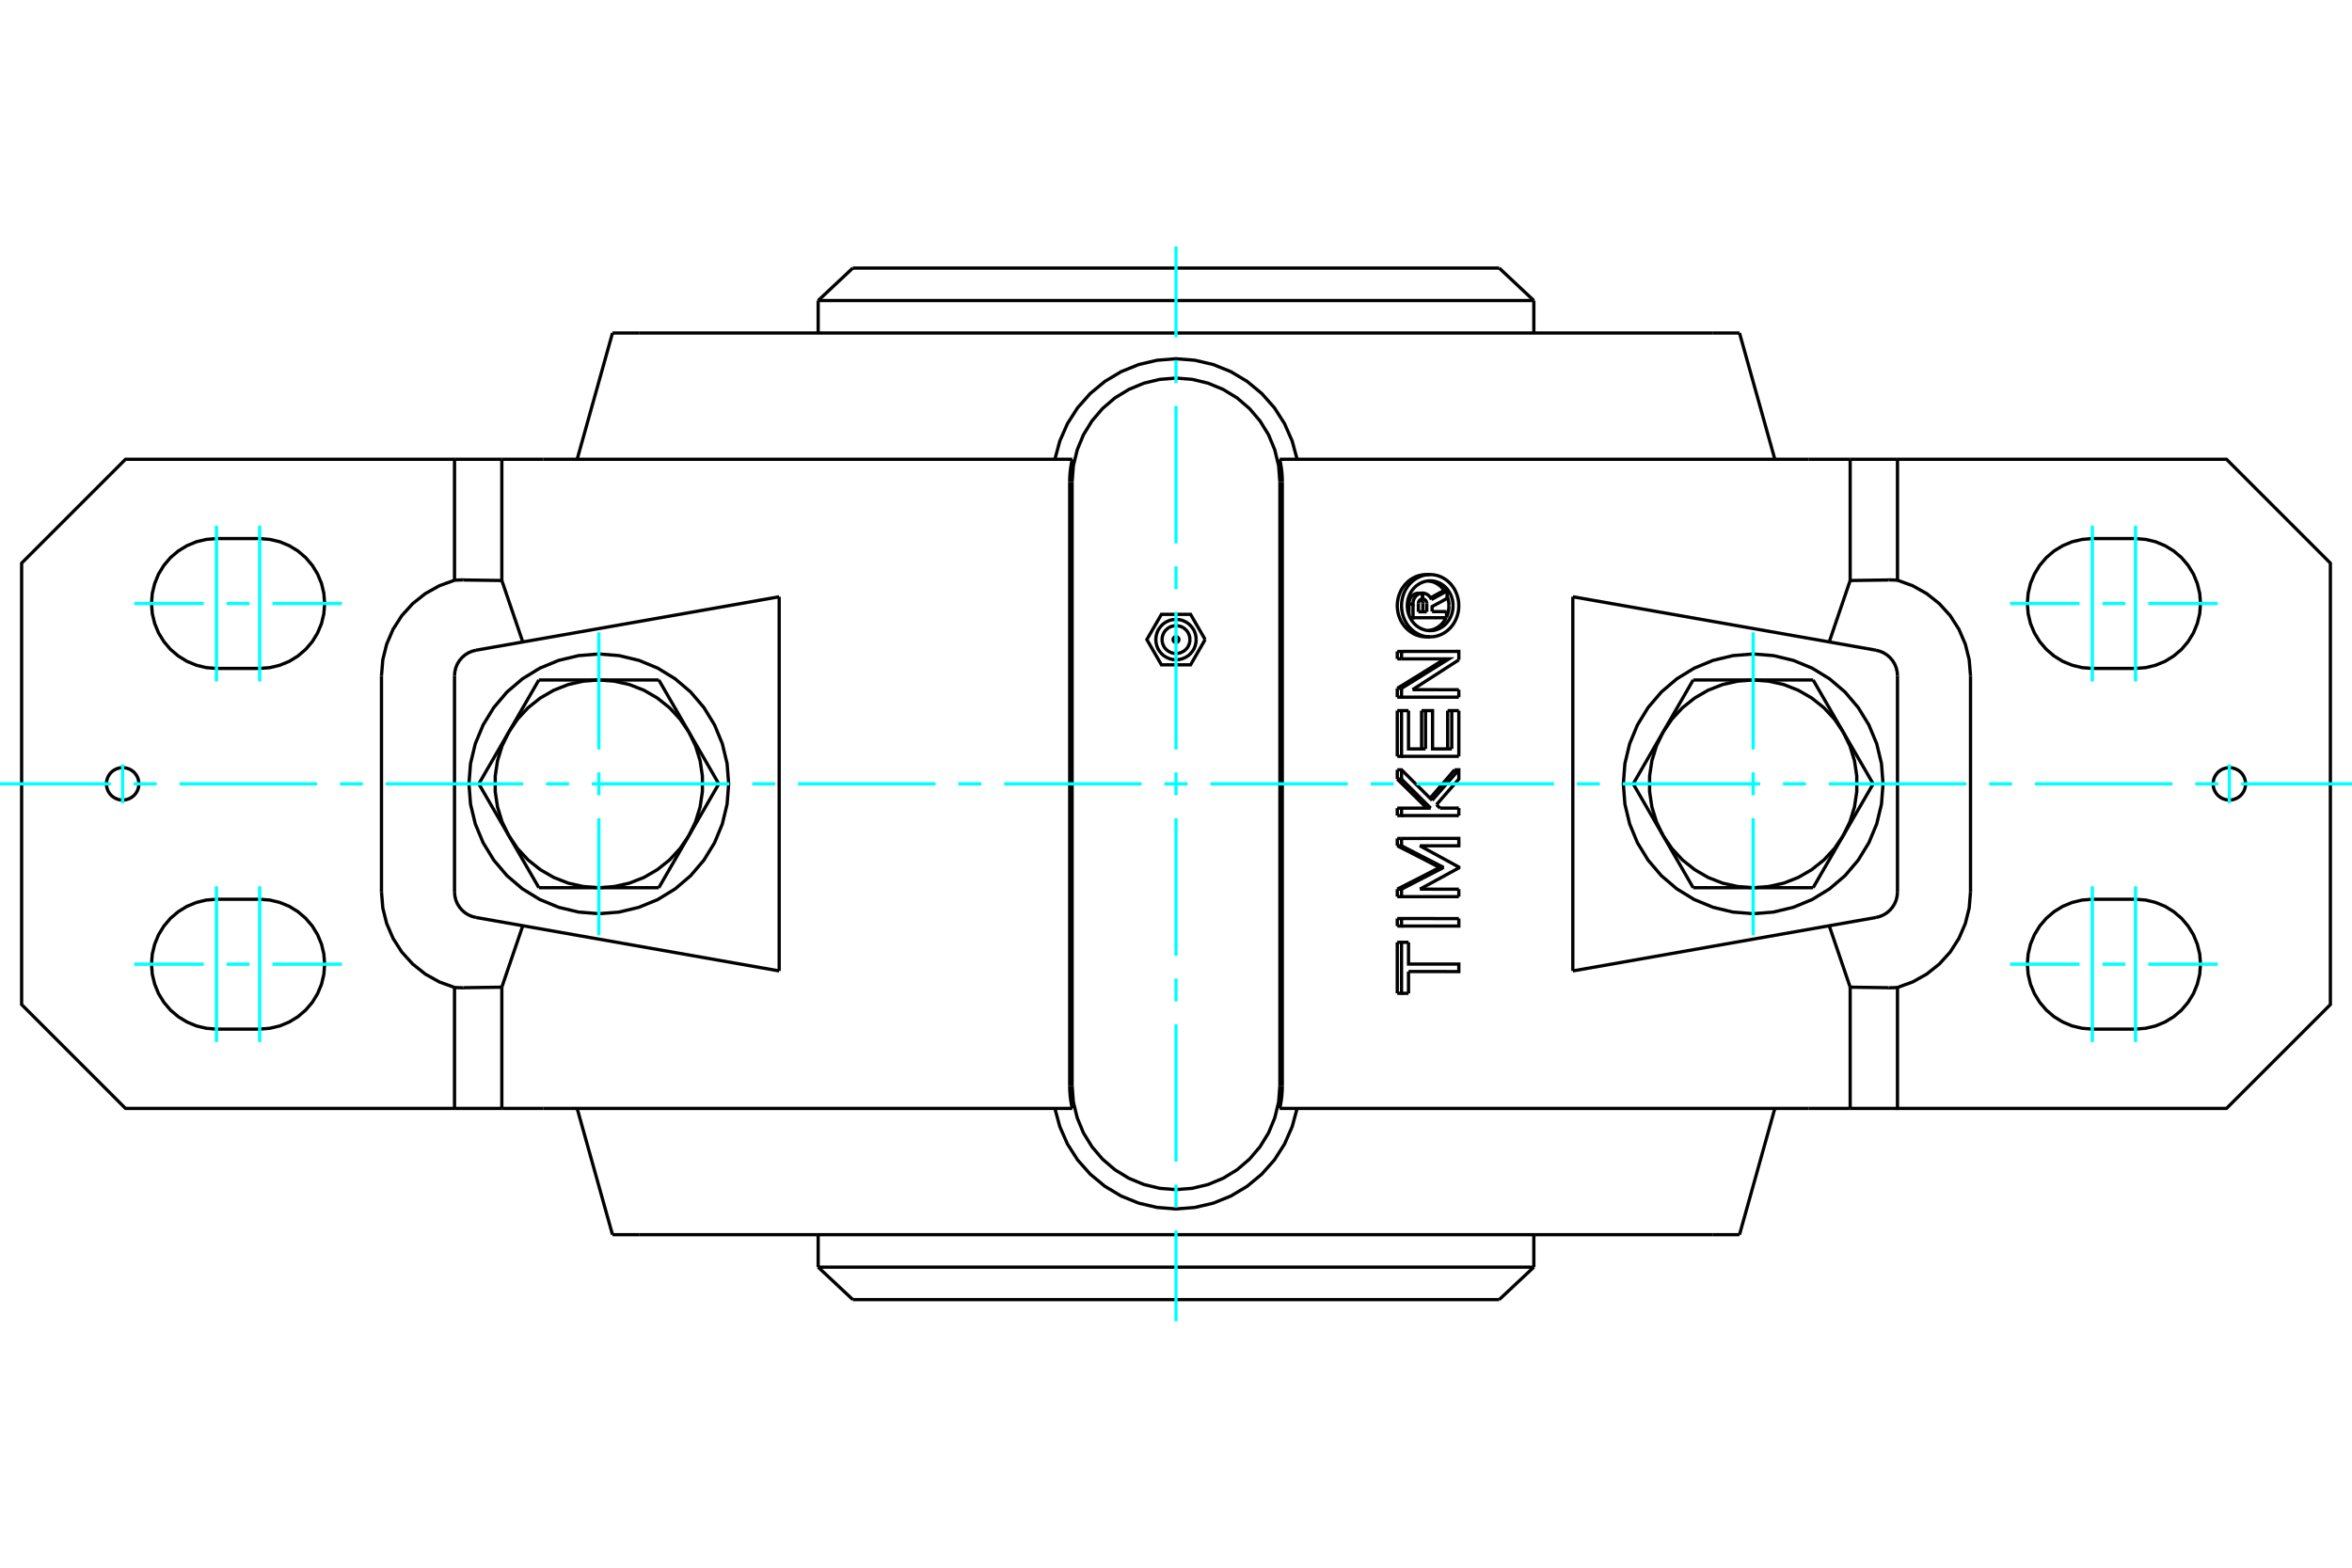 <?xml version="1.0" standalone="no"?>
<!DOCTYPE svg PUBLIC "-//W3C//DTD SVG 1.1//EN"
	"http://www.w3.org/Graphics/SVG/1.1/DTD/svg11.dtd">
<svg xmlns="http://www.w3.org/2000/svg" height="100%" width="100%" viewBox="0 0 36000 24000">
	<rect x="-1800" y="-1200" width="39600" height="26400" style="fill:#FFF"/>
	<g style="fill:none; fill-rule:evenodd" transform="matrix(1 0 0 1 0 0)">
		<g style="fill:none; stroke:#000; stroke-width:50; shape-rendering:geometricPrecision">
			<polyline points="19590,7379 19571,7130 19512,6887 19417,6657 19286,6444 19124,6254 18935,6092 18722,5962 18491,5866 18249,5808 18000,5788 17751,5808 17509,5866 17278,5962 17065,6092 16876,6254 16714,6444 16583,6657 16488,6887 16429,7130 16410,7379"/>
			<line x1="16410" y1="16621" x2="16410" y2="7379"/>
			<polyline points="16410,16621 16429,16870 16488,17113 16583,17343 16714,17556 16876,17746 17065,17908 17278,18038 17509,18134 17751,18192 18000,18212 18249,18192 18491,18134 18722,18038 18935,17908 19124,17746 19286,17556 19417,17343 19512,17113 19571,16870 19590,16621"/>
			<line x1="19590" y1="7379" x2="19590" y2="16621"/>
			<line x1="21710" y1="9366" x2="21838" y2="9366"/>
			<line x1="21710" y1="9241" x2="21710" y2="9366"/>
			<polyline points="21773,9170 21770,9170 21767,9170 21764,9171 21761,9171 21759,9172 21756,9173 21753,9174 21750,9175 21748,9176 21745,9177 21742,9179 21740,9181 21738,9182 21735,9184 21733,9186 21731,9188 21729,9190 21727,9193 21725,9195 21723,9197 21721,9200 21720,9203 21718,9205 21717,9208 21716,9211 21714,9214 21713,9217 21712,9220 21712,9223 21711,9226 21711,9229 21710,9232 21710,9235 21710,9238 21710,9241"/>
			<polyline points="21712,9081 21773,9081 21773,9170"/>
			<polyline points="21566,9249 21566,9242 21566,9235 21566,9228 21567,9221 21568,9213 21569,9206 21571,9199 21573,9192 21575,9184 21578,9177 21581,9171 21584,9164 21587,9157 21591,9151 21595,9145 21599,9139 21603,9134 21608,9129 21613,9124 21618,9119 21623,9114 21628,9110 21634,9106 21640,9102 21646,9098 21652,9095 21659,9092 21665,9089 21672,9087 21679,9085 21685,9084 21692,9082 21699,9082 21706,9081 21712,9081"/>
			<polyline points="21566,9249 21628,9249 21628,9242 21628,9235 21628,9227 21629,9220 21630,9213 21631,9205 21633,9198 21635,9191 21637,9184 21640,9177 21642,9171 21646,9164 21649,9158 21653,9151 21656,9145 21661,9140 21665,9134 21670,9129 21674,9123 21680,9118 21685,9114 21690,9109 21696,9105 21702,9102 21708,9098 21714,9095 21720,9092 21726,9089 21733,9087 21739,9085 21746,9084 21753,9082 21759,9082 21766,9081 21773,9081"/>
			<line x1="21566" y1="9419" x2="21566" y2="9249"/>
			<polyline points="21583,9457 21628,9457 21628,9249"/>
			<line x1="22141" y1="9457" x2="21628" y2="9457"/>
			<line x1="22141" y1="9363" x2="22141" y2="9457"/>
			<line x1="21920" y1="9363" x2="22141" y2="9363"/>
			<line x1="21778" y1="9366" x2="21778" y2="9240"/>
			<line x1="21838" y1="9366" x2="21838" y2="9240"/>
			<polyline points="21778,9240 21778,9238 21778,9236 21778,9234 21777,9231 21777,9229 21777,9227 21776,9225 21776,9223 21775,9221 21775,9219 21774,9217 21774,9215 21773,9212 21772,9210 21771,9208 21770,9207 21769,9205 21768,9203 21767,9201 21766,9199 21765,9197 21763,9196 21762,9194 21761,9193 21760,9191 21758,9190 21757,9188 21755,9187 21754,9185 21752,9184 21751,9183 21749,9182 21747,9180 21746,9179 21744,9178"/>
			<polyline points="21838,9240 21838,9237 21838,9234 21838,9231 21837,9228 21837,9224 21836,9221 21835,9218 21834,9216 21833,9213 21832,9210 21831,9207 21829,9204 21828,9202 21826,9199 21825,9197 21823,9194 21821,9192 21819,9190 21817,9188 21815,9186 21812,9184 21810,9182 21808,9180 21805,9179 21803,9177 21800,9176 21797,9175 21795,9174 21792,9173 21789,9172 21787,9171 21784,9171 21781,9170 21778,9170 21775,9170"/>
			<polyline points="21773,9170 21775,9170 21775,9081"/>
			<polyline points="21773,9081 21775,9081 21780,9081 21785,9081 21790,9082 21795,9082 21799,9083 21804,9084 21809,9085 21814,9087 21818,9088 21823,9090 21828,9092 21832,9094 21836,9096 21841,9098 21845,9101 21849,9104 21854,9106 21858,9109 21862,9112 21865,9116 21869,9119 21873,9123 21876,9126 21880,9130 21883,9134 21886,9138 21889,9142 21892,9146 21895,9151 21898,9155 21900,9159 21903,9164 21905,9169 21907,9174 21909,9178"/>
			<polyline points="21896,9152 21902,9149 21907,9146 21913,9143 21918,9140 21924,9137 21929,9134 21935,9131 21940,9128 21946,9125 21951,9122 21957,9119 21962,9116 21968,9113 21973,9110 21979,9107 21984,9104 21990,9101 21995,9098 22000,9095 22006,9092 22011,9089 22017,9086 22022,9083 22028,9080 22033,9077 22039,9074 22044,9071 22050,9068 22055,9065 22061,9062 22066,9059 22072,9056 22077,9053 22082,9050 22088,9047"/>
			<line x1="21909" y1="9178" x2="22150" y2="9047"/>
			<polyline points="22088,9047 22150,9047 22150,9160 21920,9286 21920,9363"/>
			<polyline points="21387,10879 21452,10879 21559,10879"/>
			<line x1="21387" y1="11579" x2="21387" y2="10879"/>
			<polyline points="21387,11579 21452,11579 21452,10879"/>
			<line x1="22329" y1="11579" x2="21452" y2="11579"/>
			<line x1="22329" y1="10879" x2="22329" y2="11579"/>
			<polyline points="22158,10879 22221,10879 22329,10879"/>
			<line x1="22158" y1="11465" x2="22158" y2="10879"/>
			<line x1="22221" y1="11465" x2="22221" y2="10879"/>
			<polyline points="21559,10879 21559,11465 21819,11465"/>
			<line x1="21759" y1="11465" x2="21759" y2="10879"/>
			<line x1="21819" y1="11465" x2="21819" y2="10879"/>
			<polyline points="21759,10879 21819,10879 21927,10879 21927,11465 22221,11465"/>
			<line x1="21387" y1="12949" x2="21387" y2="12836"/>
			<polyline points="21387,12949 21452,12949 21452,12836"/>
			<line x1="21387" y1="12836" x2="21452" y2="12836"/>
			<polyline points="22034,13280 22016,13271 21998,13261 21980,13252 21961,13243 21943,13233 21925,13224 21906,13214 21888,13205 21870,13195 21851,13186 21833,13176 21815,13167 21796,13157 21778,13148 21759,13138 21741,13129 21722,13119 21704,13110 21685,13100 21667,13091 21648,13081 21630,13072 21611,13062 21592,13053 21574,13043 21555,13034 21537,13024 21518,13015 21499,13006 21481,12996 21462,12987 21443,12977 21424,12968 21406,12958 21387,12949"/>
			<polyline points="22034,13280 22096,13280 21452,12949"/>
			<polyline points="21387,13612 21406,13603 21424,13593 21443,13584 21462,13574 21481,13565 21499,13555 21518,13546 21537,13536 21555,13527 21574,13517 21592,13508 21611,13498 21630,13489 21648,13479 21667,13470 21685,13461 21704,13451 21722,13442 21741,13432 21759,13423 21778,13413 21796,13404 21815,13394 21833,13385 21851,13375 21870,13366 21888,13356 21906,13347 21925,13337 21943,13328 21961,13318 21980,13309 21998,13299 22016,13290 22034,13280"/>
			<polyline points="21387,13612 21452,13612 22096,13280"/>
			<line x1="21387" y1="13727" x2="21387" y2="13612"/>
			<polyline points="21387,13727 21452,13727 21452,13612"/>
			<line x1="22329" y1="13727" x2="21452" y2="13727"/>
			<line x1="22329" y1="13613" x2="22329" y2="13727"/>
			<line x1="21734" y1="13612" x2="22329" y2="13613"/>
			<polyline points="21452,12836 22329,12835 22329,12948 21734,12949 22329,13274 22329,13287 21734,13612"/>
			<polyline points="21387,14426 21452,14426 21559,14426"/>
			<line x1="21387" y1="15207" x2="21387" y2="14426"/>
			<polyline points="21387,15207 21452,15207 21452,14426"/>
			<line x1="21559" y1="15207" x2="21452" y2="15207"/>
			<line x1="21559" y1="14873" x2="21559" y2="15207"/>
			<polyline points="21559,14426 21559,14759 22329,14759 22329,14874 21559,14873"/>
			<polyline points="21387,14062 21452,14062 22329,14063"/>
			<line x1="21387" y1="14177" x2="21387" y2="14062"/>
			<polyline points="21387,14177 21452,14177 21452,14062"/>
			<polyline points="22329,14063 22329,14177 21452,14177"/>
			<polyline points="21387,12372 21452,12372 21898,12372"/>
			<line x1="21387" y1="12486" x2="21387" y2="12372"/>
			<polyline points="21387,12486 21452,12486 21452,12372"/>
			<line x1="22329" y1="12486" x2="21452" y2="12486"/>
			<line x1="22329" y1="12371" x2="22329" y2="12486"/>
			<line x1="22041" y1="12372" x2="22329" y2="12371"/>
			<line x1="21987" y1="12318" x2="22041" y2="12372"/>
			<polyline points="21838,12372 21825,12359 21813,12346 21800,12334 21787,12321 21774,12308 21761,12295 21749,12283 21736,12270 21723,12257 21710,12245 21697,12232 21684,12219 21672,12207 21659,12194 21646,12181 21633,12169 21620,12156 21607,12143 21594,12130 21581,12118 21568,12105 21556,12092 21543,12080 21530,12067 21517,12054 21504,12042 21491,12029 21478,12016 21465,12004 21452,11991 21439,11978 21426,11966 21413,11953 21400,11940 21387,11927"/>
			<line x1="21898" y1="12372" x2="21452" y2="11927"/>
			<line x1="21387" y1="11927" x2="21452" y2="11927"/>
			<line x1="21387" y1="11927" x2="21387" y2="11785"/>
			<line x1="21452" y1="11927" x2="21452" y2="11785"/>
			<polyline points="21387,11785 21452,11785 21921,12252"/>
			<polyline points="21889,12220 21900,12208 21910,12195 21921,12183 21932,12170 21943,12158 21954,12145 21964,12133 21975,12121 21986,12108 21997,12096 22007,12083 22018,12071 22029,12058 22040,12046 22050,12034 22061,12021 22072,12009 22082,11996 22093,11984 22104,11971 22115,11959 22125,11947 22136,11934 22147,11922 22157,11909 22168,11897 22179,11884 22189,11872 22200,11860 22210,11847 22221,11835 22232,11822 22242,11810 22253,11798 22264,11785"/>
			<line x1="21921" y1="12252" x2="22329" y2="11785"/>
			<polyline points="22264,11785 22329,11785 22329,11927 21987,12318"/>
			<line x1="21387" y1="10673" x2="21387" y2="10538"/>
			<polyline points="21387,10673 21452,10673 21452,10538"/>
			<line x1="21387" y1="10538" x2="21452" y2="10538"/>
			<line x1="22329" y1="10673" x2="21452" y2="10673"/>
			<line x1="22329" y1="10559" x2="22329" y2="10673"/>
			<line x1="21621" y1="10558" x2="22329" y2="10559"/>
			<line x1="22329" y1="10102" x2="21621" y2="10558"/>
			<polyline points="21387,10538 21408,10525 21429,10512 21450,10499 21471,10487 21492,10474 21513,10461 21534,10448 21555,10435 21576,10422 21597,10409 21618,10396 21639,10383 21660,10371 21681,10358 21702,10345 21723,10332 21744,10319 21765,10306 21785,10293 21806,10280 21827,10267 21848,10254 21868,10242 21889,10229 21910,10216 21930,10203 21951,10190 21971,10177 21992,10164 22013,10151 22033,10138 22054,10125 22074,10113 22095,10100 22115,10087"/>
			<polyline points="21452,10538 22178,10087 21452,10087"/>
			<line x1="21387" y1="10087" x2="21452" y2="10087"/>
			<line x1="21387" y1="10087" x2="21387" y2="9973"/>
			<line x1="21452" y1="10087" x2="21452" y2="9973"/>
			<polyline points="21387,9973 21452,9973 22329,9972 22329,10102"/>
			<polyline points="21890,9750 21929,9748 21968,9743 22007,9733 22044,9720 22080,9703 22115,9683 22148,9659 22179,9632 22207,9603 22233,9571 22256,9536 22276,9499 22293,9461 22307,9421 22318,9379 22325,9337 22328,9295 22328,9252 22325,9209 22318,9167 22307,9126 22293,9086 22276,9047 22256,9010 22233,8976 22207,8943 22179,8914 22148,8887 22115,8864 22080,8843 22044,8827 22007,8813 21968,8804 21929,8798 21890,8796 21851,8798 21812,8804 21773,8813 21736,8827 21700,8843 21665,8864 21632,8887 21602,8914 21573,8943 21547,8976 21524,9010 21504,9047 21487,9086 21473,9126 21463,9167 21456,9209 21452,9252 21452,9295 21456,9337 21463,9379 21473,9421 21487,9461 21504,9499 21524,9536 21547,9571 21573,9603 21602,9632 21632,9659 21665,9683 21700,9703 21736,9720 21773,9733 21812,9743 21851,9748 21890,9750"/>
			<polyline points="21830,9750 21791,9748 21753,9743 21714,9733 21675,9720 21638,9703 21603,9682 21569,9658 21539,9632 21511,9603 21485,9572 21461,9537 21440,9500 21423,9461 21408,9420 21398,9378 21391,9336 21387,9294 21387,9252 21391,9210 21398,9168 21408,9126 21423,9086 21440,9046 21461,9009 21485,8975 21511,8943 21539,8915 21569,8888 21603,8864 21638,8844 21675,8826 21714,8813 21753,8804 21791,8798 21830,8796"/>
			<polyline points="21890,9655 21922,9653 21953,9649 21983,9641 22013,9630 22042,9617 22070,9601 22096,9582 22121,9561 22144,9537 22164,9511 22183,9483 22199,9454 22213,9423 22224,9391 22232,9358 22238,9324 22240,9290 22240,9256 22238,9222 22232,9188 22224,9155 22213,9123 22199,9092 22183,9063 22164,9035 22144,9009 22121,8986 22096,8964 22070,8946 22042,8929 22013,8916 21983,8905 21953,8898 21922,8893 21890,8892 21859,8893 21827,8898 21797,8905 21767,8916 21738,8929 21710,8946 21684,8964 21659,8986 21637,9009 21616,9035 21597,9063 21581,9092 21568,9123 21557,9155 21548,9188 21543,9222 21540,9256 21540,9290 21543,9324 21548,9358 21557,9391 21568,9423 21581,9454 21597,9483 21616,9511 21637,9537 21659,9561 21684,9582 21710,9601 21738,9617 21767,9630 21797,9641 21827,9649 21859,9653 21890,9655"/>
			<polyline points="22141,9444 22143,9440 22145,9435 22147,9430 22149,9426 22151,9421 22152,9416 22154,9411 22156,9407 22157,9402 22159,9397 22160,9392 22162,9387 22163,9382 22164,9377 22166,9372 22167,9367 22168,9362 22169,9357 22170,9352 22171,9347 22172,9342 22173,9337 22173,9332 22174,9327 22175,9322 22175,9318 22176,9313 22176,9308 22176,9303 22177,9298 22177,9293 22177,9288 22177,9283 22177,9278 22178,9273"/>
			<polyline points="21860,9653 21870,9652 21879,9651 21889,9649 21899,9647 21908,9645 21918,9642 21927,9640 21937,9636 21946,9633 21956,9629 21965,9625 21974,9621 21983,9616 21992,9611 22001,9606 22009,9600 22018,9595 22026,9589 22034,9583 22042,9576 22049,9570 22057,9563 22064,9556 22071,9549 22077,9542 22084,9534 22090,9527 22097,9519 22103,9510 22108,9502 22114,9493 22120,9484 22125,9475 22130,9466 22135,9457"/>
			<polyline points="22110,9047 22105,9039 22100,9032 22095,9025 22089,9018 22084,9012 22078,9005 22072,8999 22066,8993 22060,8987 22054,8981 22048,8975 22041,8969 22034,8964 22027,8959 22020,8953 22013,8948 22006,8944 21998,8939 21991,8934 21983,8930 21975,8926 21967,8922 21959,8919 21951,8915 21943,8912 21935,8909 21927,8906 21918,8904 21910,8902 21902,8900 21893,8898 21885,8896 21877,8895 21868,8894 21860,8893"/>
			<polyline points="22178,9273 22177,9269 22177,9265 22177,9260 22177,9256 22177,9252 22177,9248 22176,9243 22176,9239 22176,9235 22175,9230 22175,9226 22174,9222 22174,9217 22173,9213 22173,9209 22172,9204 22171,9200 22170,9196 22169,9191 22169,9187 22168,9183 22167,9178 22166,9174 22165,9170 22164,9166 22162,9161 22161,9157 22160,9153 22159,9149 22157,9144 22156,9140 22154,9136 22153,9132 22151,9128 22150,9124"/>
			<line x1="25916" y1="13590" x2="25457" y2="12795"/>
			<line x1="26834" y1="13590" x2="25916" y2="13590"/>
			<polyline points="25457,12795 25591,12991 25753,13166 25939,13314 26144,13433 26366,13520 26597,13572 26834,13590"/>
			<line x1="28211" y1="12795" x2="27752" y2="13590"/>
			<polyline points="26834,13590 27071,13572 27303,13520 27524,13433 27730,13314 27916,13166 28078,12991 28211,12795"/>
			<line x1="27752" y1="13590" x2="26834" y2="13590"/>
			<line x1="24998" y1="12000" x2="25457" y2="11205"/>
			<line x1="25457" y1="12795" x2="24998" y2="12000"/>
			<polyline points="25457,11205 25354,11419 25284,11646 25249,11881 25249,12119 25284,12354 25354,12581 25457,12795"/>
			<line x1="25916" y1="10410" x2="26834" y2="10410"/>
			<line x1="25457" y1="11205" x2="25916" y2="10410"/>
			<polyline points="26834,10410 26597,10428 26366,10480 26144,10567 25939,10686 25753,10834 25591,11009 25457,11205"/>
			<line x1="28211" y1="11205" x2="28671" y2="12000"/>
			<polyline points="28211,12795 28315,12581 28385,12354 28420,12119 28420,11881 28385,11646 28315,11419 28211,11205"/>
			<line x1="28671" y1="12000" x2="28211" y2="12795"/>
			<line x1="26834" y1="10410" x2="27752" y2="10410"/>
			<polyline points="28211,11205 28078,11009 27916,10834 27730,10686 27524,10567 27303,10480 27071,10428 26834,10410"/>
			<line x1="27752" y1="10410" x2="28211" y2="11205"/>
			<line x1="10084" y1="10410" x2="10543" y2="11205"/>
			<line x1="9166" y1="10410" x2="10084" y2="10410"/>
			<polyline points="10543,11205 10409,11009 10247,10834 10061,10686 9856,10567 9634,10480 9403,10428 9166,10410"/>
			<line x1="7789" y1="11205" x2="8248" y2="10410"/>
			<polyline points="9166,10410 8929,10428 8697,10480 8476,10567 8270,10686 8084,10834 7922,11009 7789,11205"/>
			<line x1="8248" y1="10410" x2="9166" y2="10410"/>
			<line x1="11002" y1="12000" x2="10543" y2="12795"/>
			<line x1="10543" y1="11205" x2="11002" y2="12000"/>
			<polyline points="10543,12795 10646,12581 10716,12354 10751,12119 10751,11881 10716,11646 10646,11419 10543,11205"/>
			<line x1="10084" y1="13590" x2="9166" y2="13590"/>
			<line x1="10543" y1="12795" x2="10084" y2="13590"/>
			<polyline points="9166,13590 9403,13572 9634,13520 9856,13433 10061,13314 10247,13166 10409,12991 10543,12795"/>
			<line x1="7789" y1="12795" x2="7329" y2="12000"/>
			<polyline points="7789,11205 7685,11419 7615,11646 7580,11881 7580,12119 7615,12354 7685,12581 7789,12795"/>
			<line x1="7329" y1="12000" x2="7789" y2="11205"/>
			<line x1="9166" y1="13590" x2="8248" y2="13590"/>
			<polyline points="7789,12795 7922,12991 8084,13166 8270,13314 8476,13433 8697,13520 8929,13572 9166,13590"/>
			<line x1="8248" y1="13590" x2="7789" y2="12795"/>
			<polyline points="28822,12000 28798,11689 28725,11386 28605,11098 28442,10832 28240,10594 28003,10392 27737,10229 27449,10110 27145,10037 26834,10012 26523,10037 26220,10110 25932,10229 25666,10392 25429,10594 25226,10832 25063,11098 24944,11386 24871,11689 24847,12000 24871,12311 24944,12614 25063,12902 25226,13168 25429,13406 25666,13608 25932,13771 26220,13890 26523,13963 26834,13988 27145,13963 27449,13890 27737,13771 28003,13608 28240,13406 28442,13168 28605,12902 28725,12614 28798,12311 28822,12000"/>
			<polyline points="11153,12000 11129,11689 11056,11386 10937,11098 10774,10832 10571,10594 10334,10392 10068,10229 9780,10110 9477,10037 9166,10012 8855,10037 8551,10110 8263,10229 7997,10392 7760,10594 7558,10832 7395,11098 7275,11386 7202,11689 7178,12000 7202,12311 7275,12614 7395,12902 7558,13168 7760,13406 7997,13608 8263,13771 8551,13890 8855,13963 9166,13988 9477,13963 9780,13890 10068,13771 10334,13608 10571,13406 10774,13168 10937,12902 11056,12614 11129,12311 11153,12000"/>
			<polyline points="7096,8879 7092,8878 7088,8878 7084,8878 7080,8878 7076,8878 7072,8878 7068,8878 7064,8878 7060,8878 7056,8878 7052,8879 7048,8879 7044,8879 7040,8879 7036,8879 7032,8879 7028,8879 7024,8879 7020,8879 7016,8879 7013,8880 7009,8880 7005,8880 7001,8880 6997,8880 6993,8881 6989,8881 6985,8881 6981,8881 6977,8881 6973,8882 6969,8882 6965,8882 6961,8883 6957,8883"/>
			<line x1="7681" y1="8887" x2="7096" y2="8879"/>
			<line x1="7681" y1="7031" x2="7681" y2="8887"/>
			<line x1="7681" y1="7031" x2="6957" y2="7031"/>
			<line x1="6957" y1="8883" x2="6957" y2="7031"/>
			<polyline points="29043,8883 29039,8883 29035,8882 29031,8882 29027,8882 29023,8881 29019,8881 29015,8881 29011,8881 29007,8881 29003,8880 28999,8880 28995,8880 28991,8880 28987,8880 28984,8879 28980,8879 28976,8879 28972,8879 28968,8879 28964,8879 28960,8879 28956,8879 28952,8879 28948,8879 28944,8878 28940,8878 28936,8878 28932,8878 28928,8878 28924,8878 28920,8878 28916,8878 28912,8878 28908,8878 28904,8879"/>
			<line x1="29043" y1="7031" x2="29043" y2="8883"/>
			<line x1="29043" y1="7031" x2="28319" y2="7031"/>
			<line x1="28319" y1="8887" x2="28319" y2="7031"/>
			<line x1="28904" y1="8879" x2="28319" y2="8887"/>
			<polyline points="34371,12000 34368,11961 34359,11923 34344,11887 34324,11854 34298,11824 34269,11799 34235,11779 34199,11764 34162,11755 34123,11752 34084,11755 34046,11764 34010,11779 33977,11799 33947,11824 33922,11854 33901,11887 33886,11923 33877,11961 33874,12000 33877,12039 33886,12077 33901,12113 33922,12146 33947,12176 33977,12201 34010,12221 34046,12236 34084,12245 34123,12248 34162,12245 34199,12236 34235,12221 34269,12201 34298,12176 34324,12146 34344,12113 34359,12077 34368,12039 34371,12000"/>
			<line x1="32687" y1="10233" x2="32025" y2="10233"/>
			<polyline points="32025,8245 31869,8258 31717,8294 31573,8354 31440,8435 31322,8536 31220,8655 31139,8788 31079,8932 31043,9084 31031,9239 31043,9395 31079,9546 31139,9690 31220,9823 31322,9942 31440,10043 31573,10125 31717,10184 31869,10221 32025,10233"/>
			<line x1="32025" y1="8245" x2="32687" y2="8245"/>
			<polyline points="32687,10233 32843,10221 32994,10184 33138,10125 33271,10043 33390,9942 33491,9823 33573,9690 33632,9546 33669,9395 33681,9239 33669,9084 33632,8932 33573,8788 33491,8655 33390,8536 33271,8435 33138,8354 32994,8294 32843,8258 32687,8245"/>
			<line x1="32687" y1="15755" x2="32025" y2="15755"/>
			<polyline points="32025,13767 31869,13779 31717,13816 31573,13875 31440,13957 31322,14058 31220,14177 31139,14310 31079,14454 31043,14605 31031,14761 31043,14916 31079,15068 31139,15212 31220,15345 31322,15464 31440,15565 31573,15646 31717,15706 31869,15742 32025,15755"/>
			<line x1="32025" y1="13767" x2="32687" y2="13767"/>
			<polyline points="32687,15755 32843,15742 32994,15706 33138,15646 33271,15565 33390,15464 33491,15345 33573,15212 33632,15068 33669,14916 33681,14761 33669,14605 33632,14454 33573,14310 33491,14177 33390,14058 33271,13957 33138,13875 32994,13816 32843,13779 32687,13767"/>
			<polyline points="30161,10346 30141,10100 30081,9860 29983,9633 29850,9425 29684,9242 29491,9088 29275,8967 29043,8883"/>
			<line x1="30161" y1="13654" x2="30161" y2="10346"/>
			<polyline points="29043,15117 29275,15033 29491,14912 29684,14758 29850,14575 29983,14367 30081,14140 30141,13900 30161,13654"/>
			<polyline points="29043,15117 29043,16969 34079,16969 35669,15379 35669,8621 34079,7031 29043,7031"/>
			<line x1="28319" y1="8887" x2="27998" y2="9828"/>
			<polyline points="28904,15121 28908,15122 28912,15122 28916,15122 28920,15122 28924,15122 28928,15122 28932,15122 28936,15122 28940,15122 28944,15122 28948,15121 28952,15121 28956,15121 28960,15121 28964,15121 28968,15121 28972,15121 28976,15121 28980,15121 28984,15121 28987,15120 28991,15120 28995,15120 28999,15120 29003,15120 29007,15119 29011,15119 29015,15119 29019,15119 29023,15119 29027,15118 29031,15118 29035,15118 29039,15117 29043,15117"/>
			<line x1="28319" y1="15113" x2="28904" y2="15121"/>
			<line x1="28319" y1="16969" x2="28319" y2="15113"/>
			<line x1="28319" y1="16969" x2="29043" y2="16969"/>
			<polyline points="6957,15117 6961,15117 6965,15118 6969,15118 6973,15118 6977,15119 6981,15119 6985,15119 6989,15119 6993,15119 6997,15120 7001,15120 7005,15120 7009,15120 7013,15120 7016,15121 7020,15121 7024,15121 7028,15121 7032,15121 7036,15121 7040,15121 7044,15121 7048,15121 7052,15121 7056,15122 7060,15122 7064,15122 7068,15122 7072,15122 7076,15122 7080,15122 7084,15122 7088,15122 7092,15122 7096,15121"/>
			<line x1="6957" y1="16969" x2="6957" y2="15117"/>
			<line x1="6957" y1="16969" x2="7681" y2="16969"/>
			<line x1="7681" y1="15113" x2="7681" y2="16969"/>
			<line x1="7096" y1="15121" x2="7681" y2="15113"/>
			<polyline points="6957,7031 1921,7031 331,8621 331,15379 1921,16969 6957,16969"/>
			<polyline points="5839,13654 5859,13900 5919,14140 6017,14367 6150,14575 6316,14758 6509,14912 6725,15033 6957,15117"/>
			<line x1="5839" y1="10346" x2="5839" y2="13654"/>
			<polyline points="6957,8883 6725,8967 6509,9088 6316,9242 6150,9425 6017,9633 5919,9860 5859,10100 5839,10346"/>
			<polyline points="2126,12000 2123,11961 2114,11923 2099,11887 2078,11854 2053,11824 2023,11799 1990,11779 1954,11764 1916,11755 1877,11752 1838,11755 1801,11764 1765,11779 1731,11799 1702,11824 1676,11854 1656,11887 1641,11923 1632,11961 1629,12000 1632,12039 1641,12077 1656,12113 1676,12146 1702,12176 1731,12201 1765,12221 1801,12236 1838,12245 1877,12248 1916,12245 1954,12236 1990,12221 2023,12201 2053,12176 2078,12146 2099,12113 2114,12077 2123,12039 2126,12000"/>
			<line x1="3975" y1="10233" x2="3313" y2="10233"/>
			<polyline points="3313,8245 3157,8258 3006,8294 2862,8354 2729,8435 2610,8536 2509,8655 2427,8788 2368,8932 2331,9084 2319,9239 2331,9395 2368,9546 2427,9690 2509,9823 2610,9942 2729,10043 2862,10125 3006,10184 3157,10221 3313,10233"/>
			<line x1="3313" y1="8245" x2="3975" y2="8245"/>
			<polyline points="3975,10233 4131,10221 4283,10184 4427,10125 4560,10043 4678,9942 4780,9823 4861,9690 4921,9546 4957,9395 4969,9239 4957,9084 4921,8932 4861,8788 4780,8655 4678,8536 4560,8435 4427,8354 4283,8294 4131,8258 3975,8245"/>
			<line x1="3975" y1="15755" x2="3313" y2="15755"/>
			<polyline points="3313,13767 3157,13779 3006,13816 2862,13875 2729,13957 2610,14058 2509,14177 2427,14310 2368,14454 2331,14605 2319,14761 2331,14916 2368,15068 2427,15212 2509,15345 2610,15464 2729,15565 2862,15646 3006,15706 3157,15742 3313,15755"/>
			<line x1="3313" y1="13767" x2="3975" y2="13767"/>
			<polyline points="3975,15755 4131,15742 4283,15706 4427,15646 4560,15565 4678,15464 4780,15345 4861,15212 4921,15068 4957,14916 4969,14761 4957,14605 4921,14454 4861,14310 4780,14177 4678,14058 4560,13957 4427,13875 4283,13816 4131,13779 3975,13767"/>
			<line x1="7681" y1="15113" x2="8002" y2="14172"/>
			<polyline points="16373,7379 16373,7369 16373,7359 16373,7349 16374,7339 16374,7330 16374,7320 16375,7310 16375,7300 16376,7290 16376,7280 16377,7270 16378,7260 16378,7250 16379,7240 16380,7230 16381,7220 16382,7211 16383,7201 16384,7191 16386,7181 16387,7171 16388,7161 16390,7151 16391,7141 16393,7131 16395,7121 16396,7111 16398,7101 16400,7091 16402,7081 16404,7071 16406,7061 16408,7051 16410,7041 16413,7031"/>
			<polyline points="19587,7031 19590,7041 19592,7051 19594,7061 19596,7071 19598,7081 19600,7091 19602,7101 19604,7111 19605,7121 19607,7131 19609,7141 19610,7151 19612,7161 19613,7171 19614,7181 19616,7191 19617,7201 19618,7211 19619,7220 19620,7230 19621,7240 19622,7250 19622,7260 19623,7270 19624,7280 19624,7290 19625,7300 19625,7310 19626,7320 19626,7330 19626,7339 19627,7349 19627,7359 19627,7369 19627,7379"/>
			<polyline points="19854,7031 19778,6751 19661,6485 19505,6241 19312,6024 19089,5839 18840,5690 18571,5581 18289,5515 18000,5492 17711,5515 17429,5581 17160,5690 16911,5839 16688,6024 16495,6241 16339,6485 16222,6751 16146,7031"/>
			<line x1="16373" y1="16621" x2="16373" y2="7379"/>
			<polyline points="16413,16969 16410,16959 16408,16949 16406,16939 16404,16929 16402,16919 16400,16909 16398,16899 16396,16889 16395,16879 16393,16869 16391,16859 16390,16849 16388,16839 16387,16829 16386,16819 16384,16809 16383,16799 16382,16789 16381,16780 16380,16770 16379,16760 16378,16750 16378,16740 16377,16730 16376,16720 16376,16710 16375,16700 16375,16690 16374,16680 16374,16670 16374,16661 16373,16651 16373,16641 16373,16631 16373,16621"/>
			<polyline points="16146,16969 16222,17249 16339,17515 16495,17759 16688,17976 16911,18161 17160,18310 17429,18419 17711,18485 18000,18508 18289,18485 18571,18419 18840,18310 19089,18161 19312,17976 19505,17759 19661,17515 19778,17249 19854,16969"/>
			<polyline points="19627,16621 19627,16631 19627,16641 19627,16651 19626,16661 19626,16670 19626,16680 19625,16690 19625,16700 19624,16710 19624,16720 19623,16730 19622,16740 19622,16750 19621,16760 19620,16770 19619,16780 19618,16789 19617,16799 19616,16809 19614,16819 19613,16829 19612,16839 19610,16849 19609,16859 19607,16869 19605,16879 19604,16889 19602,16899 19600,16909 19598,16919 19596,16929 19594,16939 19592,16949 19590,16959 19587,16969"/>
			<line x1="19627" y1="7379" x2="19627" y2="16621"/>
			<line x1="26220" y1="5098" x2="9780" y2="5098"/>
			<line x1="27681" y1="16969" x2="19587" y2="16969"/>
			<line x1="24074" y1="9136" x2="24074" y2="14864"/>
			<line x1="19587" y1="7031" x2="27681" y2="7031"/>
			<line x1="8319" y1="7031" x2="16413" y2="7031"/>
			<line x1="11926" y1="14864" x2="11926" y2="9136"/>
			<line x1="16413" y1="16969" x2="8319" y2="16969"/>
			<line x1="9780" y1="5098" x2="9375" y2="5098"/>
			<line x1="26625" y1="5098" x2="26220" y2="5098"/>
			<line x1="8834" y1="7031" x2="9375" y2="5098"/>
			<line x1="26220" y1="18902" x2="26625" y2="18902"/>
			<line x1="9780" y1="18902" x2="26220" y2="18902"/>
			<line x1="9375" y1="18902" x2="9780" y2="18902"/>
			<line x1="27166" y1="16969" x2="26625" y2="18902"/>
			<line x1="27166" y1="7031" x2="26625" y2="5098"/>
			<line x1="8834" y1="16969" x2="9375" y2="18902"/>
			<line x1="27681" y1="7031" x2="28319" y2="7031"/>
			<line x1="8002" y1="9828" x2="7681" y2="8887"/>
			<line x1="7681" y1="7031" x2="8319" y2="7031"/>
			<line x1="28714" y1="14046" x2="24074" y2="14864"/>
			<polyline points="28714,14046 28774,14030 28831,14006 28883,13973 28929,13933 28969,13885 29001,13833 29024,13776 29038,13716 29043,13654"/>
			<line x1="29043" y1="10346" x2="29043" y2="13654"/>
			<polyline points="29043,10346 29038,10284 29024,10224 29001,10167 28969,10115 28929,10067 28883,10027 28831,9994 28774,9970 28714,9954"/>
			<line x1="24074" y1="9136" x2="28714" y2="9954"/>
			<line x1="7286" y1="9954" x2="11926" y2="9136"/>
			<polyline points="7286,9954 7226,9970 7169,9994 7117,10027 7071,10067 7031,10115 6999,10167 6976,10224 6962,10284 6957,10346"/>
			<line x1="6957" y1="13654" x2="6957" y2="10346"/>
			<polyline points="6957,13654 6962,13716 6976,13776 6999,13833 7031,13885 7071,13933 7117,13973 7169,14006 7226,14030 7286,14046"/>
			<line x1="11926" y1="14864" x2="7286" y2="14046"/>
			<line x1="8319" y1="16969" x2="7681" y2="16969"/>
			<line x1="27998" y1="14172" x2="28319" y2="15113"/>
			<line x1="28319" y1="16969" x2="27681" y2="16969"/>
			<line x1="12523" y1="19399" x2="23477" y2="19399"/>
			<line x1="13053" y1="19896" x2="22947" y2="19896"/>
			<line x1="12523" y1="4601" x2="23477" y2="4601"/>
			<line x1="13053" y1="4104" x2="22947" y2="4104"/>
			<polyline points="18044,9791 18044,9785 18042,9778 18039,9771 18036,9765 18031,9760 18026,9756 18020,9752 18014,9749 18007,9748 18000,9747 17993,9748 17986,9749 17980,9752 17974,9756 17969,9760 17964,9765 17961,9771 17958,9778 17956,9785 17956,9791 17956,9798 17958,9805 17961,9811 17964,9817 17969,9823 17974,9827 17980,9831 17986,9833 17993,9835 18000,9836 18007,9835 18014,9833 18020,9831 18026,9827 18031,9823 18036,9817 18039,9811 18042,9805 18044,9798 18044,9791"/>
			<polyline points="18446,9791 18223,9405 17777,9405 17554,9791 17777,10178 18223,10178 18446,9791"/>
			<polyline points="18309,9791 18305,9743 18294,9696 18276,9651 18250,9610 18219,9573 18182,9541 18140,9516 18096,9497 18048,9486 18000,9482 17952,9486 17904,9497 17860,9516 17818,9541 17781,9573 17750,9610 17724,9651 17706,9696 17695,9743 17691,9791 17695,9840 17706,9887 17724,9932 17750,9973 17781,10010 17818,10042 17860,10067 17904,10085 17952,10097 18000,10101 18048,10097 18096,10085 18140,10067 18182,10042 18219,10010 18250,9973 18276,9932 18294,9887 18305,9840 18309,9791"/>
			<polyline points="18213,9791 18211,9758 18203,9725 18190,9695 18173,9666 18151,9641 18125,9619 18097,9601 18066,9589 18033,9581 18000,9578 17967,9581 17934,9589 17903,9601 17875,9619 17849,9641 17827,9666 17810,9695 17797,9725 17789,9758 17787,9791 17789,9825 17797,9857 17810,9888 17827,9917 17849,9942 17875,9964 17903,9981 17934,9994 17967,10002 18000,10005 18033,10002 18066,9994 18097,9981 18125,9964 18151,9942 18173,9917 18190,9888 18203,9857 18211,9825 18213,9791"/>
			<line x1="21890" y1="8796" x2="21830" y2="8796"/>
			<line x1="21830" y1="9750" x2="21890" y2="9750"/>
			<line x1="12523" y1="18902" x2="12523" y2="19399"/>
			<line x1="23477" y1="19399" x2="23477" y2="18902"/>
			<line x1="12523" y1="19399" x2="13053" y2="19896"/>
			<line x1="22947" y1="19896" x2="23477" y2="19399"/>
			<line x1="12523" y1="4601" x2="12523" y2="5098"/>
			<line x1="23477" y1="5098" x2="23477" y2="4601"/>
			<line x1="13053" y1="4104" x2="12523" y2="4601"/>
			<line x1="23477" y1="4601" x2="22947" y2="4104"/>
		</g>
		<g style="fill:none; stroke:#0FF; stroke-width:50; shape-rendering:geometricPrecision">
			<line x1="18000" y1="3773" x2="18000" y2="5163"/>
			<line x1="18000" y1="5514" x2="18000" y2="5864"/>
			<line x1="18000" y1="6215" x2="18000" y2="8319"/>
			<line x1="18000" y1="8669" x2="18000" y2="9020"/>
			<line x1="18000" y1="9370" x2="18000" y2="11474"/>
			<line x1="18000" y1="11825" x2="18000" y2="12175"/>
			<line x1="18000" y1="12526" x2="18000" y2="14630"/>
			<line x1="18000" y1="14980" x2="18000" y2="15331"/>
			<line x1="18000" y1="15681" x2="18000" y2="17785"/>
			<line x1="18000" y1="18136" x2="18000" y2="18486"/>
			<line x1="18000" y1="18837" x2="18000" y2="20227"/>
			<line x1="36000" y1="12000" x2="34304" y2="12000"/>
			<line x1="33953" y1="12000" x2="33602" y2="12000"/>
			<line x1="33252" y1="12000" x2="31148" y2="12000"/>
			<line x1="30797" y1="12000" x2="30447" y2="12000"/>
			<line x1="30096" y1="12000" x2="27992" y2="12000"/>
			<line x1="27642" y1="12000" x2="27291" y2="12000"/>
			<line x1="26941" y1="12000" x2="24837" y2="12000"/>
			<line x1="24486" y1="12000" x2="24136" y2="12000"/>
			<line x1="23785" y1="12000" x2="21681" y2="12000"/>
			<line x1="21331" y1="12000" x2="20980" y2="12000"/>
			<line x1="20630" y1="12000" x2="18526" y2="12000"/>
			<line x1="18175" y1="12000" x2="17825" y2="12000"/>
			<line x1="17474" y1="12000" x2="15370" y2="12000"/>
			<line x1="15020" y1="12000" x2="14669" y2="12000"/>
			<line x1="14319" y1="12000" x2="12215" y2="12000"/>
			<line x1="11864" y1="12000" x2="11514" y2="12000"/>
			<line x1="11163" y1="12000" x2="9059" y2="12000"/>
			<line x1="8709" y1="12000" x2="8358" y2="12000"/>
			<line x1="8008" y1="12000" x2="5904" y2="12000"/>
			<line x1="5553" y1="12000" x2="5203" y2="12000"/>
			<line x1="4852" y1="12000" x2="2748" y2="12000"/>
			<line x1="2398" y1="12000" x2="2047" y2="12000"/>
			<line x1="1696" y1="12000" x2="0" y2="12000"/>
		</g>
		<g style="fill:none; stroke:#0FF; stroke-width:50; shape-rendering:geometricPrecision">
			<line x1="2054" y1="14761" x2="3118" y2="14761"/>
			<line x1="3469" y1="14761" x2="3819" y2="14761"/>
			<line x1="4170" y1="14761" x2="5234" y2="14761"/>
			<line x1="3313" y1="15953" x2="3313" y2="13568"/>
			<line x1="3975" y1="15953" x2="3975" y2="13568"/>
		</g>
		<g style="fill:none; stroke:#0FF; stroke-width:50; shape-rendering:geometricPrecision">
			<line x1="2054" y1="9239" x2="3118" y2="9239"/>
			<line x1="3469" y1="9239" x2="3819" y2="9239"/>
			<line x1="4170" y1="9239" x2="5234" y2="9239"/>
			<line x1="3313" y1="10432" x2="3313" y2="8047"/>
			<line x1="3975" y1="10432" x2="3975" y2="8047"/>
		</g>
		<g style="fill:none; stroke:#0FF; stroke-width:50; shape-rendering:geometricPrecision">
			<line x1="30766" y1="14761" x2="31830" y2="14761"/>
			<line x1="32181" y1="14761" x2="32531" y2="14761"/>
			<line x1="32882" y1="14761" x2="33946" y2="14761"/>
			<line x1="32025" y1="15953" x2="32025" y2="13568"/>
			<line x1="32687" y1="15953" x2="32687" y2="13568"/>
		</g>
		<g style="fill:none; stroke:#0FF; stroke-width:50; shape-rendering:geometricPrecision">
			<line x1="30766" y1="9239" x2="31830" y2="9239"/>
			<line x1="32181" y1="9239" x2="32531" y2="9239"/>
			<line x1="32882" y1="9239" x2="33946" y2="9239"/>
			<line x1="32025" y1="10432" x2="32025" y2="8047"/>
			<line x1="32687" y1="10432" x2="32687" y2="8047"/>
		</g>
		<g style="fill:none; stroke:#0FF; stroke-width:50; shape-rendering:geometricPrecision">
			<line x1="9166" y1="14319" x2="9166" y2="12526"/>
			<line x1="9166" y1="12175" x2="9166" y2="11825"/>
			<line x1="9166" y1="11474" x2="9166" y2="9681"/>
			<line x1="26834" y1="9681" x2="26834" y2="11474"/>
			<line x1="26834" y1="11825" x2="26834" y2="12175"/>
			<line x1="26834" y1="12526" x2="26834" y2="14319"/>
			<line x1="1877" y1="12298" x2="1877" y2="11702"/>
			<line x1="34123" y1="11702" x2="34123" y2="12298"/>
		</g>
	</g>
</svg>
